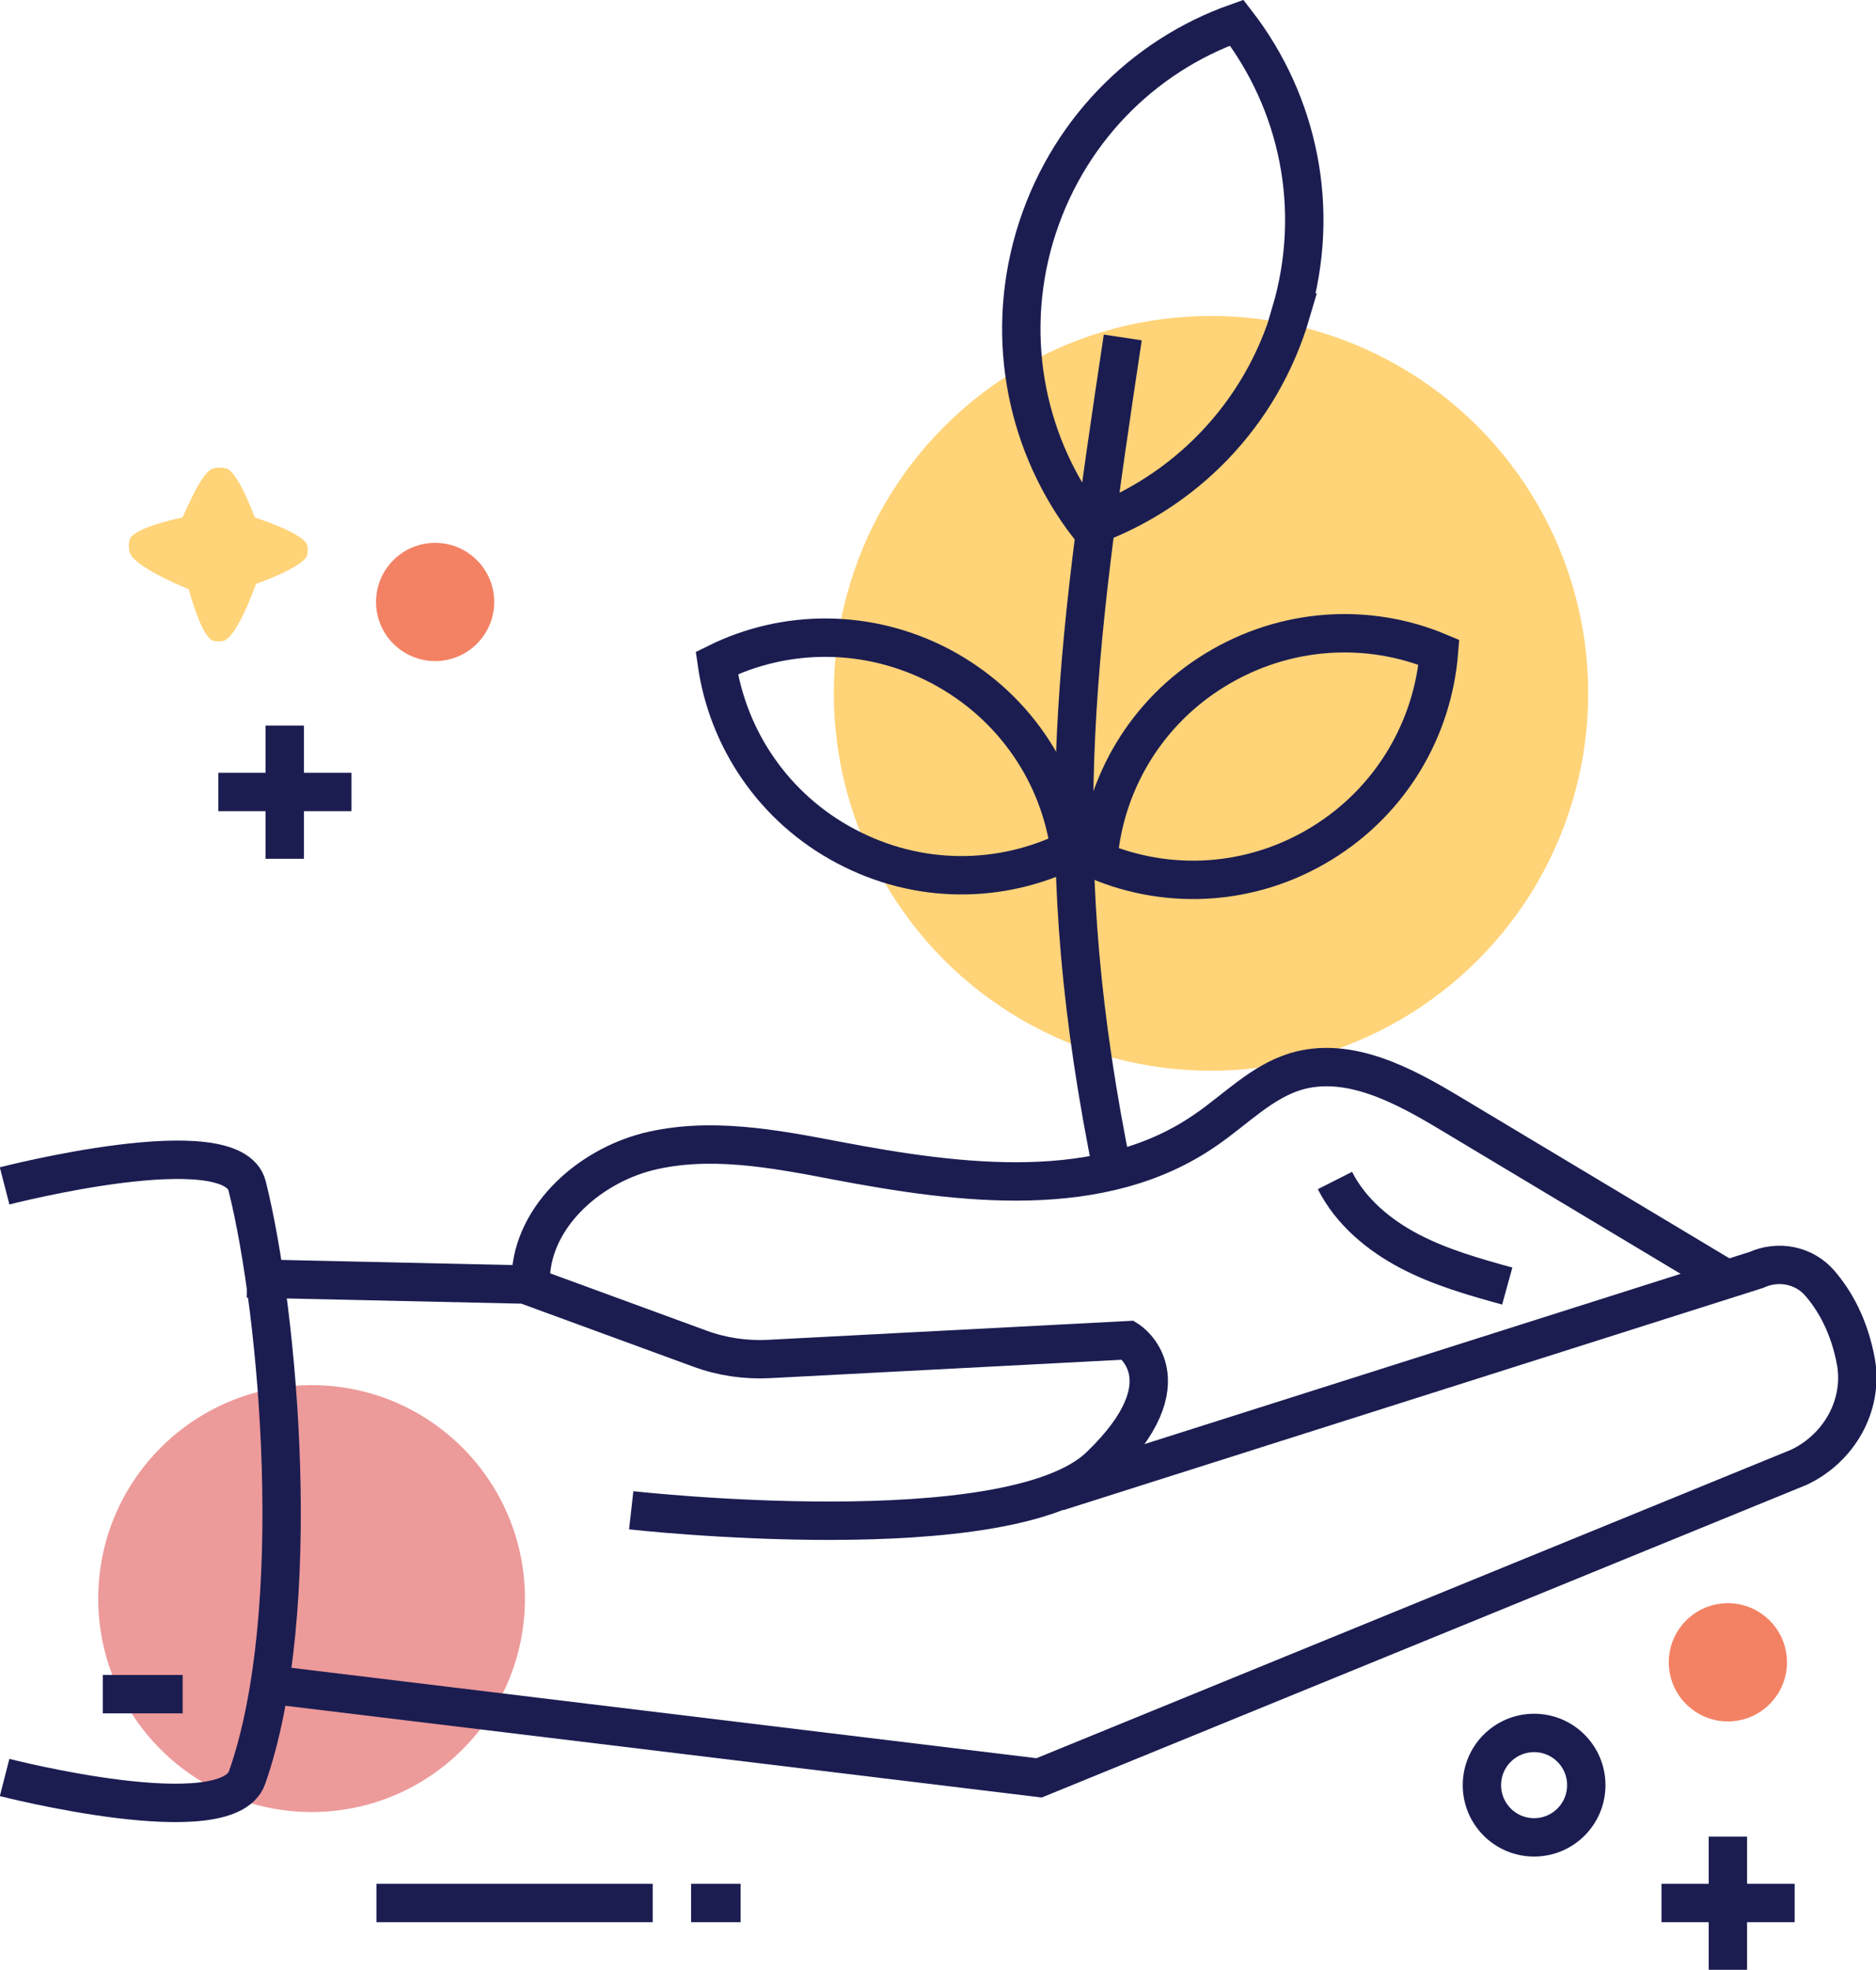 <?xml version="1.0" encoding="UTF-8"?><svg id="uuid-3977ebe3-359c-4031-9160-2075ef1cf954" xmlns="http://www.w3.org/2000/svg" viewBox="0 0 48.89 51.31"><defs><style>.uuid-ded20cbd-5f00-47e0-b3eb-2eca76c04dc7{fill:#ed9a9a;}.uuid-ded20cbd-5f00-47e0-b3eb-2eca76c04dc7,.uuid-e1095d81-1e2d-4527-9444-6f19a28b1f2e,.uuid-e4e20066-618b-4edb-ac5d-2e0aa7194980{stroke-width:0px;}.uuid-e1095d81-1e2d-4527-9444-6f19a28b1f2e{fill:#ffd378;}.uuid-16d33813-36fc-4a5d-8945-8abd32899723{fill:none;stroke:#1b1d51;stroke-miterlimit:10;}.uuid-e4e20066-618b-4edb-ac5d-2e0aa7194980{fill:#f38264;}</style></defs><g id="uuid-40f23919-8e4d-4c5b-aa44-9e409c33453f"><line class="uuid-16d33813-36fc-4a5d-8945-8abd32899723" x1="9.81" y1="49.57" x2="17.01" y2="49.57"/><line class="uuid-16d33813-36fc-4a5d-8945-8abd32899723" x1="18.01" y1="49.57" x2="19.3" y2="49.57"/><path class="uuid-ded20cbd-5f00-47e0-b3eb-2eca76c04dc7" d="M13.68,41.64c0,3.07-2.49,5.56-5.56,5.56s-5.56-2.49-5.56-5.56,2.49-5.56,5.56-5.56,5.56,2.49,5.56,5.56Z"/><circle class="uuid-e1095d81-1e2d-4527-9444-6f19a28b1f2e" cx="31.56" cy="18.06" r="9.83"/><path class="uuid-e4e20066-618b-4edb-ac5d-2e0aa7194980" d="M12.88,15.68c0,.85-.69,1.54-1.54,1.54s-1.54-.69-1.54-1.54.69-1.54,1.54-1.54,1.54.69,1.54,1.54Z"/><path class="uuid-e4e20066-618b-4edb-ac5d-2e0aa7194980" d="M46.57,43.3c0,.85-.69,1.54-1.54,1.54s-1.54-.69-1.54-1.54.69-1.54,1.54-1.54,1.54.69,1.54,1.54Z"/><path class="uuid-e1095d81-1e2d-4527-9444-6f19a28b1f2e" d="M4.75,13.48c.06-.07.44-1.08.76-1.26.09-.05.34-.05.43,0,.31.18.7,1.26.7,1.26,0,0,1.15.36,1.35.68.04.07.04.27,0,.34-.19.32-1.32.71-1.32.71,0,0-.43,1.24-.79,1.46-.08.05-.29.05-.37,0-.3-.2-.59-1.32-.59-1.32,0,0-1.3-.52-1.52-.91-.05-.09-.06-.34,0-.43.2-.3,1.35-.53,1.35-.53"/><line class="uuid-16d33813-36fc-4a5d-8945-8abd32899723" x1="7.42" y1="18.9" x2="7.42" y2="22.37"/><line class="uuid-16d33813-36fc-4a5d-8945-8abd32899723" x1="9.16" y1="20.63" x2="5.69" y2="20.63"/><line class="uuid-16d33813-36fc-4a5d-8945-8abd32899723" x1="45.03" y1="47.84" x2="45.03" y2="51.31"/><line class="uuid-16d33813-36fc-4a5d-8945-8abd32899723" x1="46.77" y1="49.57" x2="43.3" y2="49.57"/><circle class="uuid-16d33813-36fc-4a5d-8945-8abd32899723" cx="39.98" cy="46.5" r="1.36"/><path class="uuid-16d33813-36fc-4a5d-8945-8abd32899723" d="M6.44,33.3l7.24.16,4.56,1.67c.57.21,1.18.3,1.79.27l9.37-.49s1.61,1.02-.74,3.28c-2.35,2.26-12.21,1.15-12.21,1.15"/><path class="uuid-16d33813-36fc-4a5d-8945-8abd32899723" d="M27.56,38.86l18.21-5.78c.57-.26,1.25-.13,1.66.35.38.44.77,1.11.94,2.06.19,1.13-.45,2.24-1.49,2.73l-19.8,8.09-20.04-2.43"/><path class="uuid-16d33813-36fc-4a5d-8945-8abd32899723" d="M.12,30.89s5.93-1.53,6.32,0c.83,3.3,1.52,11.08,0,15.41-.52,1.49-6.32,0-6.32,0"/><line class="uuid-16d33813-36fc-4a5d-8945-8abd32899723" x1="4.76" y1="44.13" x2="2.68" y2="44.13"/><path class="uuid-16d33813-36fc-4a5d-8945-8abd32899723" d="M13.83,33.43c-.04-1.65,1.45-3.02,3.05-3.43,1.6-.4,3.29-.08,4.91.23,3.26.62,6.93,1.09,9.65-.81.77-.53,1.44-1.24,2.33-1.51,1.38-.41,2.81.36,4.04,1.1,2.4,1.44,4.81,2.88,7.21,4.32"/><path class="uuid-16d33813-36fc-4a5d-8945-8abd32899723" d="M29.01,30.61c-1.71-8.36-1.02-13.38.25-21.82"/><path class="uuid-16d33813-36fc-4a5d-8945-8abd32899723" d="M34.44,21.97c-1.83,1.12-3.99,1.22-5.82.45.15-1.98,1.23-3.86,3.05-4.97,1.83-1.12,4-1.23,5.83-.46-.16,1.98-1.23,3.86-3.06,4.98Z"/><path class="uuid-16d33813-36fc-4a5d-8945-8abd32899723" d="M33.65,8.14c-.79,2.7-2.81,4.71-5.27,5.58-1.6-2.06-2.21-4.84-1.42-7.54.8-2.71,2.81-4.72,5.27-5.59,1.6,2.07,2.21,4.84,1.41,7.55Z"/><path class="uuid-16d33813-36fc-4a5d-8945-8abd32899723" d="M22.04,22.04c-1.89-1-3.08-2.81-3.36-4.77,1.78-.88,3.94-.91,5.84.09,1.9,1.01,3.09,2.81,3.36,4.78-1.79.88-3.94.91-5.84-.1Z"/><path class="uuid-16d33813-36fc-4a5d-8945-8abd32899723" d="M34.79,30.75c.41.81,1.14,1.42,1.94,1.84s1.68.67,2.55.91"/></g></svg>